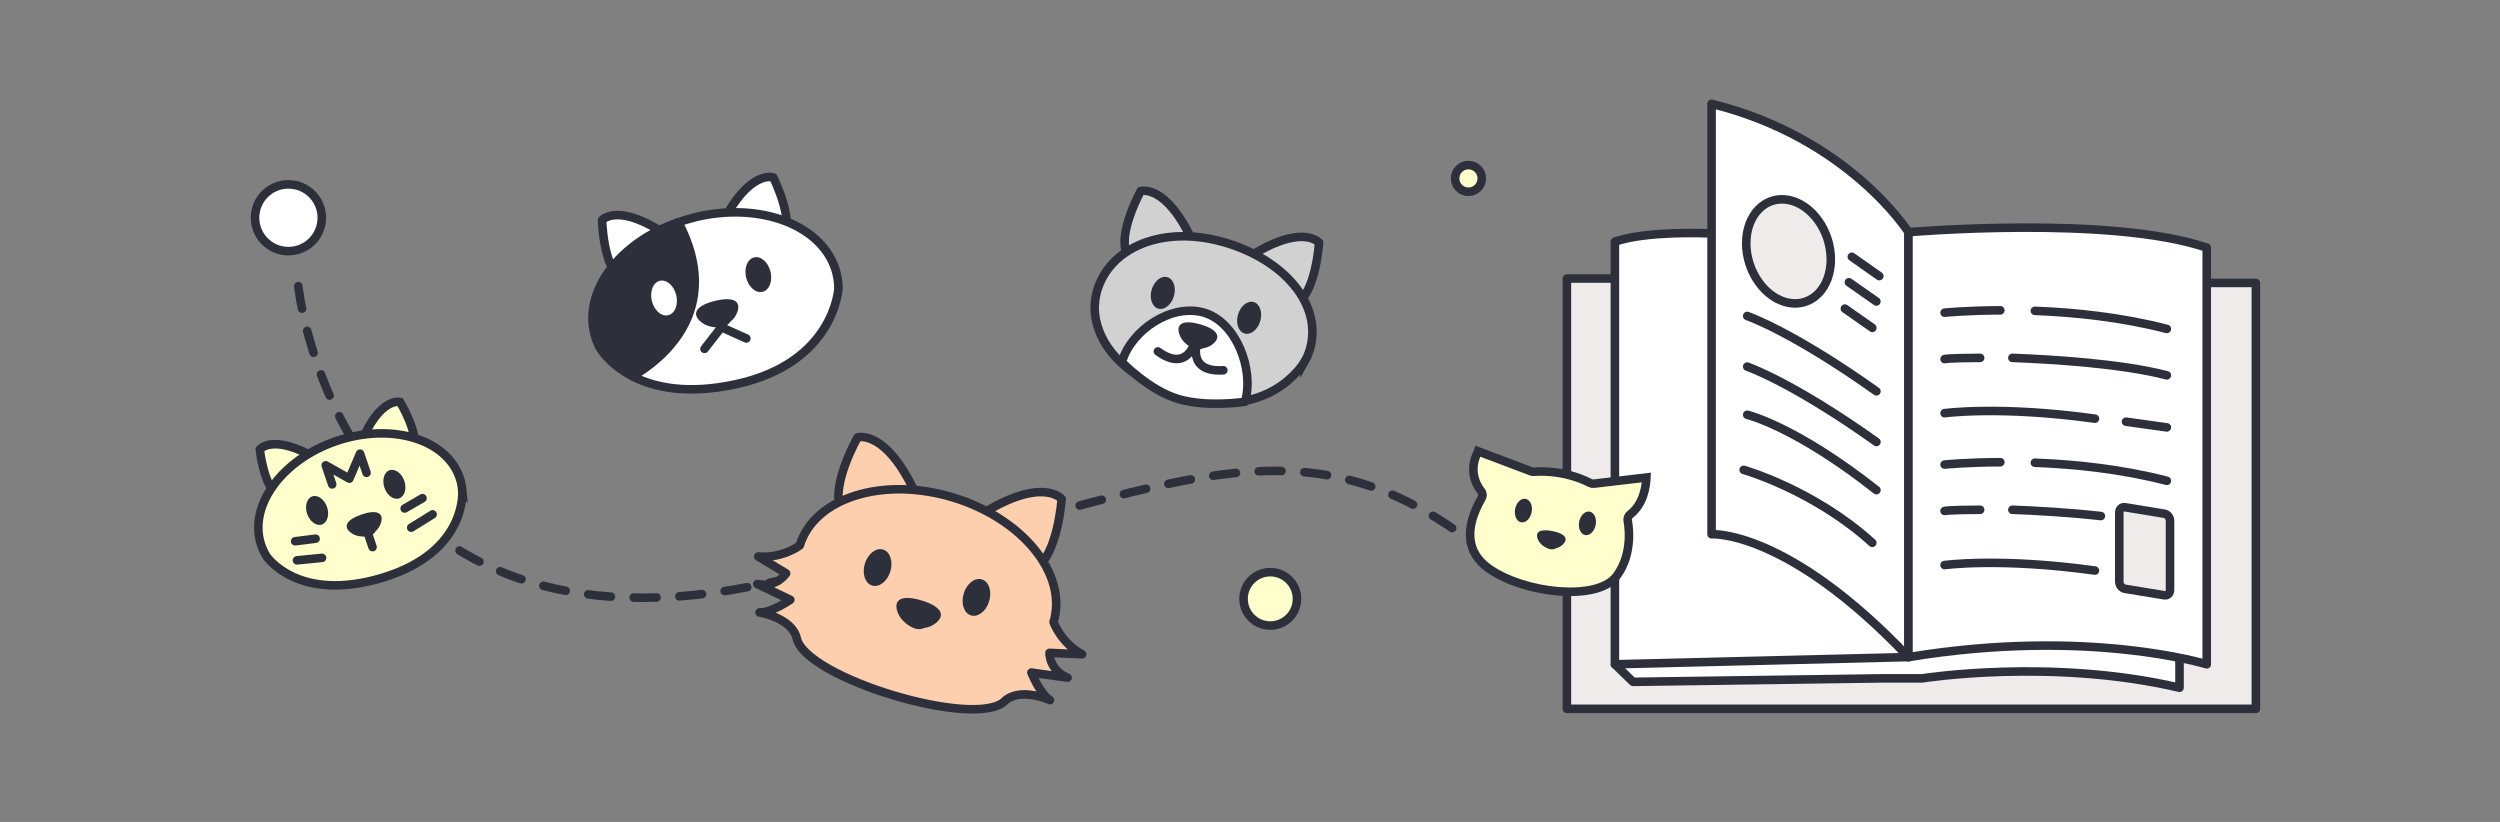<?xml version="1.0" encoding="UTF-8"?>
<svg id="_レイヤー_1" data-name="レイヤー 1" xmlns="http://www.w3.org/2000/svg" viewBox="0 0 438 144">
  <rect x="0" y="0" width="438" height="144" fill="#808080" stroke="none"/>
  <defs>
    <style>
      .cls-1, .cls-2, .cls-3, .cls-4, .cls-5 {
        fill: none;
      }

      .cls-6, .cls-7 {
        fill: #ffffcd;
      }

      .cls-2 {
        stroke-dasharray: 4;
      }

      .cls-2, .cls-3, .cls-4, .cls-8, .cls-5, .cls-9, .cls-10, .cls-7, .cls-11, .cls-12, .cls-13 {
        stroke: #2d303b;
        stroke-width: 1.5px;
      }

      .cls-2, .cls-3, .cls-8, .cls-5, .cls-9, .cls-10, .cls-7, .cls-11, .cls-12, .cls-13 {
        stroke-linecap: round;
      }

      .cls-2, .cls-8, .cls-5, .cls-9, .cls-11, .cls-12 {
        stroke-linejoin: round;
      }

      .cls-3, .cls-4, .cls-10, .cls-7, .cls-13 {
        stroke-miterlimit: 10;
      }

      .cls-14, .cls-11, .cls-13 {
        fill: #fff;
      }

      .cls-8 {
        fill: #f0ebeb;
      }

      .cls-15, .cls-12 {
        fill: #2d303b;
      }

      .cls-9 {
        fill: #fdcfae;
      }

      .cls-10 {
        fill: #d1d1d1;
      }
    </style>
  </defs>
  <rect id="_長方形_1750" data-name="長方形 1750" class="cls-1" width="438" height="144"/>
  <path class="cls-2" d="M52.26,50.13s6.98,66.69,79.11,52.66c72.13-14.02,93.74-35.06,130.23-4.86"/>
  <g>
    <g>
      <polyline class="cls-8" points="282.94 48.8 274.52 48.8 274.52 124.19 395.23 124.19 395.23 49.57 386.62 49.57"/>
      <path class="cls-11" d="M381.85,106.09v14.4c-22.47-5.25-45.1-1.64-45.1-1.64h-7.03l-43.62.61-3.16-3.07"/>
      <path class="cls-11" d="M298.91,40.87s-10.43-.46-15.98,1.47v74.04l51.43-1.26"/>
      <path class="cls-11" d="M299.87,18.18v75.42s13.19-.92,34.5,21.53V40.68s-10.48-16.57-34.5-22.49Z"/>
      <path class="cls-11" d="M386.62,116.39s-20.75-6.46-52.26-1.26V40.68s35.4-3.03,52.26,2.71v73Z"/>
      <g>
        <path class="cls-6" d="M259.45,85.94c.32.37.38.9.13,1.32-3.05,5.29-2.61,9.54,1.25,12.3,6.13,4.37,18.96,5.85,22.36,1.39,3.18-4.17,2.01-9.64,2-9.7-.1-.43.07-.88.42-1.15,2.31-1.77,2.78-4.81,2.85-6.47l-9.21,1.08c-.22.03-.45-.01-.65-.12-4.91-2.51-9.75-1.97-9.8-1.97-.18.02-.37,0-.54-.07l-9.28-3.51c-2.1,3.87.45,6.84.48,6.87Z"/>
        <path class="cls-15" d="M266.49,91.5c.8.16,1.63-.63,1.85-1.76.23-1.13-.24-2.18-1.04-2.34s-1.63.63-1.85,1.76.24,2.18,1.04,2.34Z"/>
        <path class="cls-15" d="M277.71,93.74c.8.16,1.63-.63,1.85-1.76.23-1.13-.24-2.18-1.04-2.34s-1.63.63-1.85,1.76.24,2.18,1.04,2.33Z"/>
        <path class="cls-15" d="M272.58,96.06c.48-.11.93-.34,1.3-.73.94-.97.28-1.85-1.87-2.28s-3.1.13-2.6,1.39c.19.49.51.88.91,1.16,0,0,1.31,1.08,2.26.46Z"/>
        <path class="cls-4" d="M258.97,79.07l9.28,3.51c.17.06.35.09.54.07.05,0,4.89-.54,9.8,1.97.2.1.43.14.65.12l9.21-1.08c-.07,1.66-.54,4.69-2.85,6.47-.35.27-.51.72-.42,1.15.01.05,1.18,5.53-2,9.7-3.4,4.46-16.23,2.97-22.36-1.39-3.87-2.75-4.3-7.01-1.25-12.3.24-.42.19-.96-.13-1.32-.03-.03-2.58-3-.48-6.87Z"/>
      </g>
    </g>
    <g>
      <path class="cls-5" d="M356.51,54.46c6.85.26,15.12,1.09,23.12,3.17"/>
      <path class="cls-5" d="M340.69,54.78s3.86-.39,9.77-.41"/>
      <path class="cls-5" d="M352.57,62.7c6.85.26,19.06.98,27.06,3.06"/>
      <path class="cls-5" d="M340.69,62.91s.32-.18,6.23-.21"/>
      <path class="cls-5" d="M340.69,72.39s9.68-1.34,26.34.96"/>
      <line class="cls-5" x1="379.63" y1="74.88" x2="372.48" y2="73.88"/>
    </g>
    <g>
      <path class="cls-5" d="M356.51,81.07c6.85.26,15.12,1.09,23.12,3.17"/>
      <path class="cls-5" d="M340.69,81.39s3.86-.39,9.77-.41"/>
      <path class="cls-5" d="M352.57,89.31c3.98.15,9.77.46,15.5,1.1"/>
      <path class="cls-5" d="M340.69,89.52s.32-.18,6.23-.21"/>
      <path class="cls-5" d="M340.69,99s9.68-1.34,26.34.96"/>
    </g>
    <path class="cls-8" d="M320.76,45.45c0,4.98-3.32,8.38-7.41,7.6s-7.41-5.45-7.41-10.42,3.32-8.38,7.41-7.6c4.09.78,7.41,5.45,7.41,10.42Z"/>
    <line class="cls-5" x1="324.44" y1="44.99" x2="329.25" y2="48.37"/>
    <line class="cls-5" x1="323.93" y1="49.45" x2="328.74" y2="52.82"/>
    <line class="cls-5" x1="323.22" y1="54.07" x2="328.03" y2="57.44"/>
    <path class="cls-5" d="M306.11,55.36s7.85,2.67,22.64,13.2"/>
    <path class="cls-5" d="M306.11,64.23s7.85,2.67,22.64,13.2"/>
    <path class="cls-5" d="M306.11,72.67s8.38,1.96,22.64,13.2"/>
    <path class="cls-5" d="M305.49,82.32s12.31,3.5,22.53,12.78"/>
    <path class="cls-8" d="M379.19,104.29l-6.89-1.13c-.55-.09-1-.65-1-1.24v-12.13c0-.6.45-1.01,1-.92l6.89,1.13c.55.09,1,.65,1,1.24v12.13c0,.6-.45,1.01-1,.92Z"/>
  </g>
  <circle class="cls-13" cx="50.53" cy="38.15" r="5.85"/>
  <circle class="cls-7" cx="222.55" cy="104.92" r="4.68"/>
  <circle class="cls-7" cx="257.27" cy="31.26" r="2.34"/>
  <g>
    <path class="cls-9" d="M147.29,89.21c-1.78-4.24,2.96-12.58,2.96-12.58,0,0,5.11-1.59,10.45,10.5"/>
    <path class="cls-9" d="M181.51,99.54c3.83-2.54,4.49-12.12,4.49-12.12,0,0-3.38-4.16-14.51,2.96"/>
    <path class="cls-9" d="M175.99,122.86c2.71-2.58,7.97-.2,7.97-.2-1.79-1.11-3.26-4.83-3.26-4.83l6.34.9c-3.26-1.32-3.17-4.35-3.17-4.35l5.71.25c-3.75-2.04-5-5.64-5-5.64,2.52-8.36-5.38-18.15-17.66-21.85h.01c-12.28-3.7-24.28.07-26.81,8.43,0,0-3.03,2.3-7.28,1.93l4.89,2.95s-1.6,2.57-5.05,1.87l5.78,2.76s-3.29,2.29-5.39,2.22c0,0,5.7.92,6.53,4.57,1.57,6.93,31.26,15.89,36.4,10.99Z"/>
    <path class="cls-15" d="M152.81,102.59c1.23.37,2.66-.74,3.18-2.48.53-1.74-.05-3.46-1.28-3.83s-2.66.74-3.19,2.48c-.53,1.74.05,3.46,1.28,3.83Z"/>
    <path class="cls-15" d="M170.12,107.82c1.23.37,2.66-.74,3.18-2.48.53-1.74-.05-3.46-1.28-3.83s-2.66.74-3.18,2.48c-.53,1.74.05,3.46,1.28,3.83Z"/>
    <path class="cls-15" d="M161.9,110.03c.77-.1,1.52-.4,2.16-.95,1.63-1.39.72-2.88-2.59-3.88s-4.89-.26-4.3,1.79c.23.8.68,1.46,1.25,1.96,0,0,1.89,1.89,3.49,1.07Z"/>
  </g>
  <g>
    <g>
      <path class="cls-11" d="M108.7,48.74c-3.06-2.26-3.21-10.2-3.21-10.2,0,0,2.96-3.3,11.87,3.05"/>
      <path class="cls-11" d="M137.41,41.61c1.65-3.43-1.93-10.52-1.93-10.52,0,0-4.16-1.53-9.07,8.25"/>
      <path class="cls-12" d="M118.85,38.93c-10.16,3.55-16.62,11.86-14.72,19.51.21.84.52,1.64.9,2.4,0,0,1.59,2.92,5.79,5.08,4.83-2.81,16.21-11.44,8.03-26.99Z"/>
      <path class="cls-11" d="M121.61,38.11c-.95.24-1.86.51-2.76.83,8.18,15.55-3.2,24.18-8.03,26.99,3.72,1.92,9.5,3.24,18.04,1.4,17.35-3.73,18.03-16.77,18.03-16.77,0-.89-.11-1.78-.32-2.66-2.07-8.32-13.24-12.71-24.96-9.8Z"/>
    </g>
    <path class="cls-14" d="M117.09,55.22c1.18-.29,1.79-1.88,1.38-3.54s-1.7-2.78-2.88-2.48-1.79,1.88-1.38,3.54c.41,1.66,1.7,2.78,2.88,2.48Z"/>
    <path class="cls-15" d="M133.61,51.12c1.18-.29,1.79-1.88,1.38-3.54s-1.7-2.78-2.88-2.48-1.79,1.88-1.38,3.54c.41,1.66,1.7,2.78,2.88,2.48Z"/>
    <path class="cls-15" d="M127.91,56.42c.57-.45,1.04-1.05,1.29-1.81.65-1.91-.8-2.67-3.96-1.89-3.16.79-4.08,2.14-2.62,3.52.57.54,1.25.85,1.96.99,0,0,2.44.62,3.33-.82Z"/>
    <line class="cls-8" x1="123.43" y1="61.12" x2="126.38" y2="57.33"/>
    <line class="cls-8" x1="130.76" y1="59.3" x2="126.38" y2="57.33"/>
  </g>
  <g>
    <g>
      <path class="cls-10" d="M197.4,44.47c-1.59-3.67,2.45-10.98,2.45-10.98,0,0,4.44-1.44,9.2,9.03"/>
      <path class="cls-10" d="M227.3,53.11c3.3-2.26,3.79-10.6,3.79-10.6,0,0-2.98-3.58-12.6,2.73"/>
      <path class="cls-10" d="M228.54,63.42c.41-.71.74-1.47.97-2.28,2.2-7.62-4.32-15.59-15.04-18.69s-20.06.9-22.26,8.51c-.22.77-.35,1.55-.39,2.34,0,0-1.44,10.6,14.92,15.9,15.61,5.05,21.8-5.79,21.8-5.79Z"/>
      <path class="cls-15" d="M202.92,54.07c1.08.31,2.31-.67,2.75-2.19.44-1.52-.08-3.01-1.15-3.32s-2.31.67-2.75,2.19c-.44,1.52.08,3.01,1.15,3.32Z"/>
      <path class="cls-15" d="M218.05,58.43c1.08.31,2.31-.67,2.75-2.19.44-1.52-.08-3.01-1.15-3.32s-2.31.67-2.75,2.19.08,3.01,1.15,3.32Z"/>
      <path class="cls-11" d="M218.13,70.39c1.64-5.66-1.55-13.98-7.21-15.62s-12.74,3.02-14.37,8.68c0,0,4.84,5.01,9.99,6.49s11.6.44,11.6.44Z"/>
      <path class="cls-15" d="M210.74,61.03c.67-.09,1.32-.36,1.87-.85,1.4-1.23.6-2.51-2.3-3.35-2.9-.84-4.26-.18-3.73,1.61.21.69.6,1.26,1.11,1.7,0,0,1.67,1.63,3.05.89Z"/>
    </g>
    <path class="cls-3" d="M209.42,59.68s-1.26,5.73-6.56,1.89"/>
    <path class="cls-3" d="M209.79,59.78s-1.99,5.52,4.54,5.09"/>
  </g>
  <g>
    <path class="cls-7" d="M48.92,87.06c-2.72-1.68-3.4-8.31-3.4-8.31,0,0,2.25-2.97,10.15,1.72"/>
    <path class="cls-7" d="M72.44,79.1c1.14-2.98-2.35-8.67-2.35-8.67,0,0-3.59-.99-7.01,7.53"/>
    <path class="cls-7" d="M81,85.92c-.07-.74-.21-1.48-.46-2.2-2.31-6.82-11.97-9.71-21.57-6.46-9.6,3.25-15.52,11.42-13.21,18.23.23.69.55,1.34.92,1.95,0,0,5.46,8.3,20.39,3.76s13.92-15.29,13.92-15.29Z"/>
    <path class="cls-15" d="M56.39,91.9c.96-.33,1.37-1.7.91-3.06s-1.62-2.2-2.58-1.88-1.37,1.7-.91,3.06,1.62,2.2,2.58,1.88Z"/>
    <path class="cls-15" d="M69.93,87.32c.96-.33,1.37-1.7.91-3.06-.46-1.36-1.62-2.2-2.58-1.88s-1.37,1.7-.91,3.06,1.62,2.2,2.58,1.88Z"/>
    <path class="cls-15" d="M65.83,93.04c.45-.42.79-.95.96-1.6.41-1.64-.86-2.18-3.45-1.3-2.59.88-3.27,2.08-1.95,3.13.51.41,1.1.63,1.71.69,0,0,2.08.35,2.73-.91Z"/>
    <g>
      <line class="cls-5" x1="51.71" y1="94.83" x2="55.29" y2="94.38"/>
      <line class="cls-5" x1="52.03" y1="98.17" x2="56.42" y2="97.74"/>
    </g>
    <g>
      <line class="cls-5" x1="74.02" y1="87.28" x2="70.9" y2="89.09"/>
      <line class="cls-5" x1="75.79" y1="90.12" x2="72.04" y2="92.45"/>
    </g>
    <polyline class="cls-5" points="58.2 84.87 57.07 81.52 61.21 83.86 63.08 79.48 64.22 82.84"/>
    <line class="cls-8" x1="64.27" y1="92.89" x2="65.27" y2="95.85"/>
  </g>
</svg>